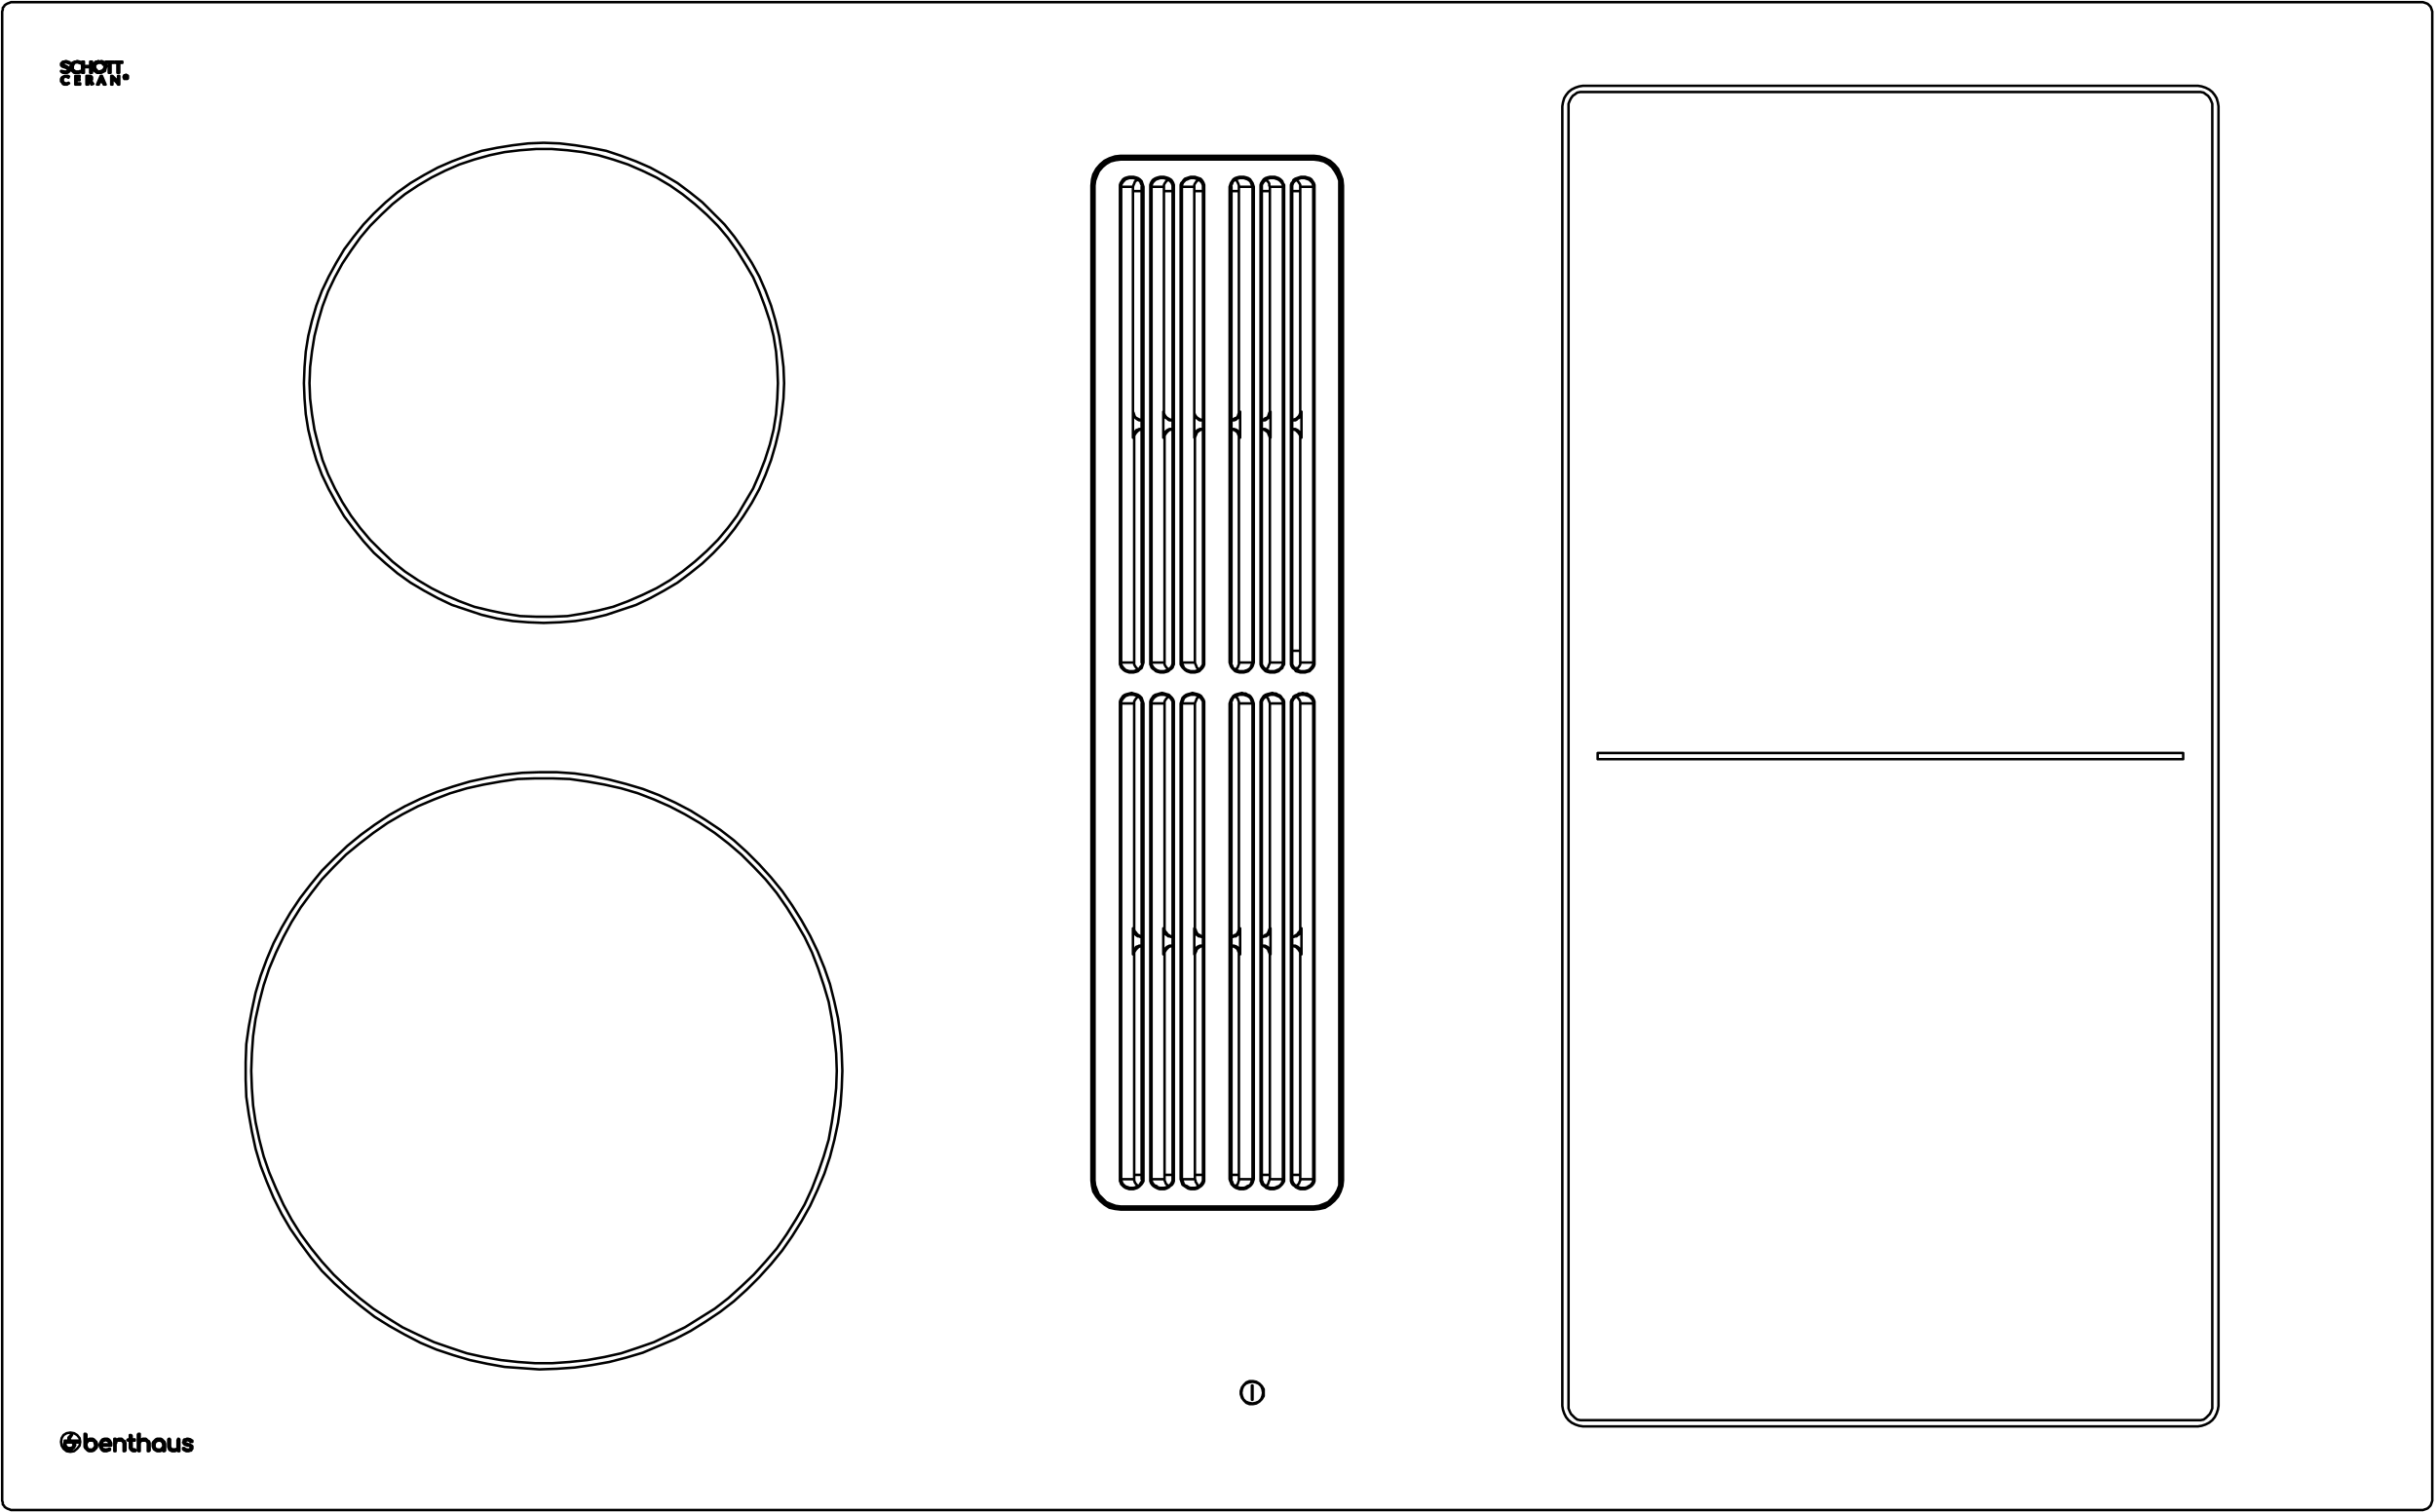 <svg width="488" height="303" viewBox="0 0 488 303" fill="none" xmlns="http://www.w3.org/2000/svg">
<g clip-path="url(#clip0_13358_1223)">
<path d="M258.613 236.271H258.861M258.613 236.271V236.643L258.737 237.016L258.986 237.388L259.358 237.636L259.606 237.884L260.103 238.133L260.475 238.257H260.972M258.613 236.271V140.943M258.861 236.271V236.519L258.986 236.891L259.234 237.264L259.482 237.512L259.854 237.636L260.227 237.884L260.599 238.009H260.972M258.861 236.271V140.943M258.861 140.943H258.613M258.861 140.943V140.571L258.986 140.323L259.11 140.074L259.358 139.826L259.606 139.578L259.979 139.454L260.227 139.33L260.599 139.206H260.972M258.613 140.943V140.571L258.737 140.199L258.986 139.95L259.11 139.578L259.482 139.33L259.854 139.206L260.227 138.957H260.599L260.972 138.833M252.531 236.271H252.779M252.531 236.271V236.643L252.655 236.891L252.779 237.264L253.028 237.512L253.4 237.76L253.648 238.009L254.021 238.133L254.393 238.257H254.89M252.531 236.271V140.943M252.779 236.271V236.519L252.904 236.767L253.028 237.14L253.276 237.388L253.524 237.636M252.779 236.271V140.943M252.779 140.943H252.531M252.779 140.943V140.571L252.904 140.323L253.028 140.074L253.276 139.826L253.524 139.578M252.531 140.943V140.571L252.655 140.199L252.904 139.826L253.152 139.454L253.524 139.206L253.897 139.081L254.393 138.957L254.89 138.833M246.325 236.271H246.697V140.943H246.325M246.325 236.271L246.449 236.643L246.573 236.891L246.697 237.264L246.946 237.512L247.194 237.76L247.566 238.009L247.939 238.133L248.311 238.257H248.807M246.325 236.271V140.943M246.325 140.943L246.449 140.571L246.573 140.199L246.821 139.826L247.07 139.454L247.442 139.206L247.814 139.081L248.311 138.957L248.807 138.833M241.236 236.271H240.988M241.236 236.271V236.643L241.112 237.016L240.863 237.388L240.615 237.636L240.243 237.884L239.87 238.133L239.374 238.257H238.877M241.236 236.271V140.943M240.988 236.271V236.519L240.863 236.891L240.615 237.264L240.367 237.512L240.119 237.636M240.988 236.271V140.943M241.236 140.943H240.988M241.236 140.943V140.571L241.112 140.199L240.863 139.826L240.615 139.454L240.243 139.206L239.87 139.081L239.374 138.957L238.877 138.833M240.988 140.943V140.571L240.863 140.323L240.615 139.95L240.367 139.702L240.119 139.454L239.746 139.33L239.374 139.206H238.877M235.154 236.271H234.905M235.154 236.271V236.643L235.03 237.016L234.781 237.388L234.409 237.636L234.161 237.884L233.664 238.133L233.292 238.257H232.795M235.154 236.271V140.943M234.905 236.271V236.519L234.781 236.891L234.533 237.264L234.285 237.512L233.912 237.636L233.664 237.884L233.168 238.009H232.795M234.905 236.271V140.943M235.154 140.943H234.905M235.154 140.943V140.571L235.03 140.199L234.781 139.826L234.409 139.454L234.161 139.206L233.664 139.081L233.292 138.957L232.795 138.833M234.905 140.943V140.571L234.781 140.323L234.533 139.95L234.285 139.702L233.912 139.454L233.664 139.33L233.168 139.206H232.795M229.072 236.271H228.699V140.943H229.072M229.072 236.271V140.943M229.072 236.271V236.643L228.948 236.891L228.699 237.264L228.451 237.512L228.203 237.76L227.83 238.009L227.458 238.133L227.086 238.257H226.713M229.072 140.943L228.948 140.571L228.823 140.199L228.699 139.826L228.327 139.454L227.955 139.206L227.582 139.081L227.086 138.957L226.713 138.833M258.613 132.751H258.861M258.613 132.751V133.124L258.737 133.496L258.986 133.868L259.358 134.117L259.606 134.489L260.103 134.613L260.475 134.737H260.972M258.613 132.751V37.424M258.861 132.751V133.124L258.986 133.372L259.234 133.744L259.482 133.992L259.854 134.241L260.227 134.365L260.599 134.489H260.972M258.861 132.751V37.424M258.613 37.424H258.861M258.613 37.424V37.051L258.737 36.679L258.986 36.431L259.11 36.058L259.482 35.81L259.854 35.686L260.227 35.562L260.599 35.438H260.972M258.861 37.424V37.175L258.986 36.803L259.11 36.555L259.358 36.306L259.606 36.058L259.979 35.934L260.227 35.81L260.599 35.686H260.972M252.779 132.751H252.531M252.779 132.751V133.124L252.904 133.372L253.152 133.744L253.4 133.992L253.648 134.241L254.021 134.365L254.393 134.489H254.89M252.779 132.751V37.424M252.531 132.751V133.124L252.655 133.496L252.904 133.868L253.152 134.117L253.524 134.489L253.897 134.613L254.393 134.737H254.89M252.531 132.751V37.424M252.779 37.424H252.531M252.779 37.424V37.051L252.904 36.803L253.152 36.431L253.4 36.182L253.648 35.934L254.021 35.81L254.393 35.686H254.89M252.531 37.424V37.051L252.655 36.679L252.904 36.306L253.152 35.934L253.524 35.686L253.897 35.562L254.393 35.438H254.89M246.325 132.751H246.697V37.424H246.325M246.325 132.751L246.449 133.124L246.573 133.496L246.821 133.868L247.07 134.117L247.442 134.489L247.814 134.613L248.311 134.737H248.807M246.325 132.751V37.424M246.325 37.424L246.449 37.051L246.573 36.679L246.821 36.306L247.07 35.934L247.442 35.686L247.814 35.562L248.311 35.438H248.807M241.236 132.751H240.988M241.236 132.751V133.124L241.112 133.496L240.863 133.868L240.615 134.117L240.243 134.489L239.87 134.613L239.374 134.737H238.877M241.236 132.751V37.424M240.988 132.751V133.124L240.863 133.372L240.615 133.744L240.367 133.992L240.119 134.241L239.746 134.365L239.374 134.489H238.877M240.988 132.751V37.424M241.236 37.424H240.988M241.236 37.424V37.051L241.112 36.679L240.988 36.431L240.739 36.058L240.491 35.81L240.119 35.686L239.746 35.562L239.374 35.438H238.877M240.988 37.424V37.175L240.863 36.803L240.739 36.555L240.491 36.306L240.243 36.058L239.995 35.934L239.622 35.81L239.25 35.686H238.877M235.154 132.751H234.905M235.154 132.751V133.124L235.03 133.372L234.905 133.744L234.657 133.992L234.285 134.241L234.037 134.489L233.664 134.613L233.168 134.737H232.795M235.154 132.751V37.424M234.905 132.751V132.999L234.781 133.372L234.657 133.62L234.409 133.868L234.161 134.117L233.912 134.241L233.54 134.365L233.168 134.489H232.795M234.905 132.751V37.424M235.154 37.424H234.905M235.154 37.424V37.051L235.03 36.679L234.905 36.431L234.657 36.058L234.285 35.81L234.037 35.686L233.664 35.562L233.168 35.438H232.795M234.905 37.424V37.175L234.781 36.803L234.657 36.555L234.409 36.306L234.161 36.058L233.912 35.934L233.54 35.81L233.168 35.686H232.795M229.072 132.751H228.699V37.424H229.072M229.072 132.751L228.948 133.124L228.823 133.496L228.699 133.868L228.327 134.117L227.955 134.489L227.582 134.613L227.086 134.737H226.713M229.072 132.751V37.424M229.072 37.424L228.948 37.051L228.823 36.679L228.699 36.306L228.327 35.934L227.955 35.686L227.582 35.562L227.086 35.438H226.713M25.011 15.081H24.887L24.763 15.329V15.454V15.578L24.887 15.702M25.011 15.081L25.259 14.957L25.384 15.081M25.011 15.081H25.384M25.011 15.081V15.205M25.384 15.081H25.508V15.205M25.384 15.081L25.508 15.205M25.508 15.205H25.632V15.702L25.508 15.826H24.887V15.702M25.508 15.205V15.329H25.632V15.454V15.578H25.508V15.702M24.887 15.702V15.578V15.329L25.011 15.205M24.887 15.702H25.011M25.384 15.702H25.508M25.384 15.702L25.259 15.826H25.135L25.011 15.702M25.384 15.702L25.259 15.454M25.508 15.702L25.259 15.454M25.011 15.702V15.205M25.011 15.702H25.135V15.454M25.011 15.205H25.259M25.259 15.205H25.384V15.329M25.259 15.205V15.329M25.259 15.205H25.135V15.454M25.135 15.454H25.259M25.259 15.454H25.384V15.329M25.259 15.454V15.329M25.384 15.329H25.259M20.543 12.723L20.419 12.475L20.046 12.351L19.674 12.226L19.55 12.351H19.177L18.929 12.599L18.681 12.971V13.468L18.805 13.592L19.053 13.84L19.426 14.088L19.177 13.84L19.053 13.592V12.971L19.426 12.723L19.674 12.599H20.294L20.543 12.723ZM20.543 12.723L20.667 12.971M35.562 290.389V290.513M35.562 290.513H35.438V290.637H35.313L35.065 290.761H34.817H34.445L34.196 290.637L33.948 290.513L33.824 290.265L33.7 289.893V289.644V288.527V288.403L33.824 288.279H33.948V288.403H34.072V288.527V289.644V289.893L34.196 290.141L34.321 290.265L34.445 290.389H34.817H35.189L35.438 290.265L35.562 290.141V289.768V288.527L35.686 288.403V288.279H35.81L35.934 288.403V288.527V290.513V290.761H35.81H35.686V290.637L35.562 290.513ZM261.468 31.217L261.965 31.341L262.585 31.466L262.709 31.59M262.709 242.105H262.585L261.965 242.353H261.468M226.217 242.353H225.72L225.1 242.105H224.976M224.976 31.59L225.1 31.466L225.72 31.341L226.217 31.217M258.861 235.402H260.475M252.779 235.402H254.393M246.697 235.402H248.187M239.374 235.402H240.988M233.292 235.402H234.905M227.21 235.402H228.699M228.699 38.292H226.962M234.905 38.292H233.168M240.988 38.292H239.25M248.187 38.292H246.697M254.393 38.292H252.779M260.475 38.292H258.861M260.475 191.214V190.841L260.351 190.593L260.103 190.221L259.854 189.972L259.606 189.724L259.234 189.6L258.861 189.476H259.11H259.482L259.73 189.6L259.979 189.724L260.227 189.972L260.475 190.221L260.599 190.593L260.723 190.841V191.214M260.475 191.214H260.723M260.475 191.214V236.271M260.475 186.001V186.249L260.351 186.621L260.103 186.869L259.854 187.242L259.606 187.366L259.234 187.614H258.861L259.11 187.738L259.482 187.614H259.73L259.979 187.366L260.227 187.242L260.475 186.869L260.599 186.621L260.723 186.249V186.001M260.475 186.001V140.943M260.475 186.001H260.723M254.393 191.214L254.269 190.841L254.145 190.593L254.021 190.221L253.772 189.972L253.4 189.724L253.152 189.6L252.779 189.476H253.028H253.4L253.648 189.6L253.897 189.724L254.145 189.972L254.269 190.221L254.517 190.593V191.214M254.393 191.214H254.517M254.393 191.214V236.271M254.393 186.001L254.269 186.249L254.145 186.621L254.021 186.869L253.772 187.242L253.4 187.366L253.152 187.614H252.779L253.028 187.738L253.4 187.614H253.648L253.897 187.366L254.145 187.242L254.269 186.869L254.517 186.621V186.001M254.393 186.001V140.943M254.393 186.001H254.517M248.187 191.214V190.841L248.063 190.593L247.939 190.221L247.69 189.972L247.318 189.724L246.946 189.6L246.573 189.476M248.187 191.214H248.435M248.187 191.214V236.271M246.573 187.614H246.946L247.318 187.366L247.69 187.242L247.939 186.869L248.063 186.621L248.187 186.249V186.001M248.187 186.001V140.943M248.187 186.001H248.435M239.374 191.214L239.498 190.841L239.622 190.593L239.746 190.221L239.995 189.972L240.367 189.724L240.615 189.6L240.988 189.476H240.739H240.367L240.119 189.6L239.87 189.724L239.622 189.972L239.498 190.221L239.374 190.593L239.25 190.841V191.214M239.374 191.214V236.271M239.374 191.214H239.25M239.374 186.001L239.498 186.249L239.622 186.621L239.746 186.869L239.995 187.242L240.367 187.366L240.615 187.614H240.988L240.739 187.738L240.367 187.614H240.119L239.87 187.366L239.622 187.242L239.498 186.869L239.374 186.621L239.25 186.249V186.001M239.374 186.001H239.25M239.374 186.001V140.943M233.292 191.214V190.841L233.416 190.593L233.664 190.221L233.912 189.972L234.161 189.724L234.533 189.6L234.905 189.476H234.657H234.285L234.037 189.6L233.788 189.724L233.54 189.972L233.292 190.221L233.168 190.593V190.841L233.044 191.214M233.292 191.214V236.271M233.292 191.214H233.044M233.292 186.001V186.249L233.416 186.621L233.664 186.869L233.912 187.242L234.161 187.366L234.533 187.614H234.905L234.657 187.738L234.285 187.614H234.037L233.788 187.366L233.54 187.242L233.292 186.869L233.168 186.621V186.249L233.044 186.001M233.292 186.001H233.044M233.292 186.001V140.943M228.823 189.476L228.451 189.6L228.079 189.724L227.83 189.972L227.582 190.221L227.334 190.593L227.21 190.841V191.214M227.21 191.214V236.271M227.21 191.214H226.962M227.21 186.001V186.249L227.334 186.621L227.582 186.869L227.83 187.242L228.079 187.366L228.451 187.614H228.823M227.21 186.001H226.962M227.21 186.001V140.943M260.475 87.694V87.322L260.351 87.073L260.103 86.701L259.854 86.453L259.606 86.204L259.234 86.08L258.861 85.956H259.11H259.482L259.73 86.08L259.979 86.204L260.227 86.453L260.475 86.701L260.599 87.073L260.723 87.322V87.694M260.475 87.694H260.723M260.475 87.694V132.751M260.475 82.481V82.729L260.351 83.101L260.227 83.35L259.979 83.598L259.73 83.846L259.482 83.97L259.11 84.094L258.861 84.219H259.11H259.482L259.73 84.094L259.979 83.846L260.227 83.722L260.475 83.474L260.599 83.101L260.723 82.729V82.481M260.475 82.481V37.424M260.475 82.481H260.723M254.393 87.694L254.269 87.322L254.145 87.073L254.021 86.701L253.772 86.453L253.4 86.204L253.152 86.08L252.779 85.956H253.028H253.4L253.648 86.08L253.897 86.204L254.145 86.453L254.269 86.701L254.517 87.073V87.694M254.393 87.694H254.517M254.393 87.694V132.751M254.393 82.481L254.269 82.729L254.145 83.101L254.021 83.474L253.772 83.722L253.4 83.846L253.152 84.094L252.779 84.219H253.028H253.4L253.648 84.094L253.897 83.846L254.145 83.722L254.269 83.474L254.517 83.101V82.481M254.393 82.481V37.424M254.393 82.481H254.517M248.187 87.694V87.322L248.063 87.073L247.939 86.701L247.69 86.453L247.318 86.204L246.946 86.08L246.573 85.956M248.187 87.694H248.435M248.187 87.694V132.751M246.573 84.219L246.946 84.094L247.318 83.846L247.69 83.722L247.939 83.474L248.063 83.101L248.187 82.729V82.481M248.187 82.481V37.424M248.187 82.481H248.435M239.374 87.694L239.498 87.322L239.622 87.073L239.746 86.701L239.995 86.453L240.367 86.204L240.615 86.08L240.988 85.956H240.739H240.367L240.119 86.08L239.87 86.204L239.622 86.453L239.498 86.701L239.374 87.073L239.25 87.322V87.694M239.374 87.694V132.751M239.374 87.694H239.25M233.292 87.694V87.322L233.416 87.073L233.664 86.701L233.912 86.453L234.161 86.204L234.533 86.08L234.905 85.956H234.657H234.285L234.037 86.08L233.788 86.204L233.54 86.453L233.292 86.701L233.168 87.073V87.322L233.044 87.694M233.292 87.694V132.751M233.292 87.694H233.044M228.823 85.956L228.451 86.08L228.079 86.204L227.83 86.453L227.582 86.701L227.334 87.073L227.21 87.322V87.694M227.21 87.694V132.751M227.21 87.694H226.962M240.988 84.094H240.491L239.87 83.722L239.622 83.474L239.374 83.101M239.374 83.101L239.25 82.729V82.481M239.374 83.101L239.498 83.474L239.622 83.722L239.87 83.846L240.119 84.094L240.367 84.219H240.739H240.988M239.25 82.481V87.694M239.25 82.481V37.424M234.905 84.094H234.409L233.788 83.722L233.54 83.474L233.292 83.101L233.168 82.729M233.168 82.729V82.481M233.168 82.729V83.101L233.292 83.474L233.54 83.722L233.788 83.846L234.037 84.094L234.285 84.219H234.657H234.905M233.168 82.729L233.044 82.481M233.168 82.481H233.044M233.168 82.481V37.424M228.699 84.094H228.327L227.582 83.722L227.334 83.474L227.21 83.101L227.086 82.729L226.962 82.481M226.962 82.481V82.729L227.086 83.101L227.21 83.474L227.458 83.722L227.582 83.846L227.955 84.094L228.203 84.219H228.451H228.699M226.962 82.481V87.694M226.962 82.481V37.424M260.723 191.214V186.001M254.517 186.001V191.214M248.435 186.001V186.249L248.311 186.621L248.187 186.869L248.063 187.242L247.814 187.366L247.566 187.614H247.194L246.946 187.738L246.697 187.614M248.435 186.001V191.214M248.435 191.214V190.841L248.311 190.593L248.187 190.221L248.063 189.972L247.814 189.724L247.566 189.6L247.194 189.476H246.946H246.697M239.25 186.001V191.214M233.044 186.001V191.214M228.699 187.614L228.451 187.738L228.203 187.614H227.955L227.582 187.366L227.458 187.242L227.21 186.869L227.086 186.621L226.962 186.249V186.001M226.962 186.001V191.214M226.962 191.214V190.841L227.086 190.593L227.21 190.221L227.458 189.972L227.582 189.724L227.955 189.6L228.203 189.476H228.451H228.699M260.723 82.481V87.694M254.517 87.694V82.481M248.435 87.694V87.322L248.311 87.073L248.187 86.701L248.063 86.453L247.814 86.204L247.566 86.08L247.194 85.956H246.946H246.697M248.435 87.694V82.481M248.435 82.481V82.729L248.311 83.101L248.187 83.474L248.063 83.722L247.814 83.846L247.566 84.094L247.194 84.219H246.946H246.697M233.044 87.694V82.481M226.962 87.694V87.322L227.086 87.073L227.21 86.701L227.458 86.453L227.582 86.204L227.955 86.08L228.203 85.956H228.451H228.699M259.73 237.636L259.979 237.388L260.227 237.14L260.351 236.767L260.475 236.519V236.271M260.475 236.271H263.082M253.524 237.636L253.772 237.512L254.021 237.264L254.145 236.891L254.269 236.519L254.393 236.271M253.524 237.636L253.772 237.76L254.145 237.884L254.517 238.009H254.89M254.393 236.271H257M247.442 237.636L247.69 237.512L247.939 237.264L248.063 236.891L248.187 236.519V236.271M247.442 237.636L247.07 237.388L246.946 237.14L246.821 236.767L246.697 236.519L246.573 236.271M247.442 237.636L247.69 237.76L248.063 237.884L248.435 238.009H248.807M248.187 236.271H250.918M239.374 236.271L239.498 236.519V236.767L239.746 237.14L239.87 237.388L240.119 237.636M239.374 236.271H236.767M240.119 237.636H240.243M240.119 237.636L239.746 237.884L239.374 238.009H238.877M233.292 236.271V236.519L233.416 236.767L233.54 237.14L233.788 237.388L234.037 237.636M233.292 236.271H230.685M263.082 236.271V236.519L262.958 236.891L262.709 237.264L262.461 237.512L262.213 237.636L261.84 237.884L261.344 238.009H260.972M263.082 236.271H263.33M263.082 236.271V140.943M260.475 140.943H263.082M260.475 140.943V140.571L260.351 140.323L260.227 140.074L259.979 139.826L259.73 139.578M263.082 140.943H263.33M263.082 140.943V140.571L262.958 140.323L262.833 140.074L262.585 139.826L262.337 139.578L262.089 139.454L261.716 139.33L261.344 139.206H260.972M227.21 236.271V236.519L227.334 236.891L227.582 237.264L227.83 237.512L227.955 237.636M227.21 236.271H224.603M259.73 134.117L259.854 133.992L260.103 133.744L260.351 133.372L260.475 133.124V132.751M260.475 132.751H263.082M257 236.271V236.519L256.875 236.767L256.751 237.14L256.503 237.388L256.255 237.636L255.882 237.76L255.634 237.884L255.262 238.009H254.89M257 236.271H257.248M257 236.271V140.943M254.393 140.943H257M254.393 140.943L254.269 140.571L254.145 140.323L254.021 139.95L253.772 139.702L253.524 139.578M257 140.943H257.248M257 140.943V140.571L256.875 140.323L256.751 140.074L256.503 139.826L256.255 139.578L255.882 139.454L255.634 139.33L255.262 139.206H254.89M253.524 139.578L253.772 139.454L254.145 139.33L254.517 139.206H254.89M253.524 134.117L253.772 133.992L254.021 133.744L254.145 133.372L254.269 133.124L254.393 132.751M254.393 132.751H257M250.918 236.271L250.793 236.519L250.669 236.891L250.545 237.264L250.297 237.512L249.925 237.636L249.552 237.884L249.18 238.009H248.807M250.918 236.271H251.166M250.918 236.271V140.943M248.187 140.943H250.918M248.187 140.943V140.571L248.063 140.323L247.939 139.95L247.69 139.702L247.442 139.578M250.918 140.943H251.166M250.918 140.943L250.793 140.571L250.669 140.323L250.545 139.95L250.297 139.702L249.925 139.454L249.552 139.33L249.18 139.206H248.807M247.442 134.117L247.69 133.992L247.939 133.744L248.063 133.372L248.187 133.124V132.751M248.187 132.751H250.918M236.767 236.271L236.891 236.519L237.016 236.891L237.14 237.264L237.388 237.512L237.76 237.636L238.133 237.884L238.505 238.009H238.877M236.767 236.271H236.519M236.767 236.271V140.943M239.374 140.943H236.767M239.374 140.943L239.498 140.571L239.622 140.323L239.746 139.95L239.995 139.702L240.243 139.578M236.767 140.943H236.519M236.767 140.943L236.891 140.571L237.016 140.323L237.14 139.95L237.388 139.702L237.76 139.454L238.133 139.33L238.505 139.206H238.877M239.374 132.751L239.498 133.124L239.622 133.372L239.746 133.744L239.995 133.992L240.243 134.117M239.374 132.751H236.767M230.685 236.271V236.519L230.809 236.891L231.058 237.264L231.306 237.512L231.678 237.636L231.927 237.884L232.423 238.009H232.795M230.685 236.271H230.437M230.685 236.271V140.943M233.292 140.943H230.685M233.292 140.943V140.571L233.416 140.323L233.664 139.95L233.912 139.702L234.037 139.578M230.685 140.943H230.437M230.685 140.943V140.571L230.809 140.323L231.058 139.95L231.306 139.702L231.678 139.454L231.927 139.33L232.423 139.206H232.795M233.292 132.751V133.124L233.416 133.372L233.664 133.744L233.912 133.992L234.037 134.117M233.292 132.751H230.685M263.082 132.751V133.124L262.958 133.372L262.709 133.744L262.461 133.992L262.213 134.241L261.84 134.365L261.344 134.489H260.972M263.082 132.751H263.33M263.082 132.751V37.424M260.475 37.424H263.082M260.475 37.424V37.051L260.351 36.803L260.103 36.431L259.854 36.182L259.73 36.058M224.603 236.271V236.519L224.727 236.767L224.851 237.14L225.1 237.388L225.348 237.636L225.596 237.76L225.969 237.884L226.341 238.009H226.713M224.603 236.271H224.355M224.603 236.271V140.943M227.21 140.943H224.603M227.21 140.943V140.571L227.334 140.323L227.582 139.95L227.83 139.702L227.955 139.578M224.603 140.943H224.355M224.603 140.943V140.571L224.727 140.323L224.976 139.95L225.224 139.702L225.472 139.454L225.844 139.33L226.217 139.206H226.713M263.082 37.424V37.175L262.958 36.803L262.833 36.555L262.585 36.306L262.337 36.058L262.089 35.934L261.716 35.81L261.344 35.686H260.972M263.082 37.424H263.33M227.21 132.751V133.124L227.334 133.372L227.582 133.744L227.83 133.992L227.955 134.117M227.21 132.751H224.603M257 132.751V132.999L256.875 133.372L256.751 133.62L256.503 133.868L256.255 134.117L255.882 134.241L255.634 134.365L255.262 134.489H254.89M257 132.751V37.424M257 132.751H257.248M254.393 37.424H257M254.393 37.424L254.269 37.175V36.803L254.145 36.555L253.897 36.306L253.648 36.058H253.524M257 37.424V37.051L256.875 36.803L256.627 36.431L256.379 36.182L256.007 35.934L255.634 35.81L255.262 35.686H254.89M257 37.424H257.248M250.918 132.751L250.793 133.124L250.669 133.372L250.545 133.744L250.297 133.992L249.925 134.241L249.552 134.365L249.18 134.489H248.807M250.918 132.751H251.166M250.918 132.751V37.424M248.187 37.424H250.918M248.187 37.424V37.175L248.063 36.803L247.939 36.555L247.814 36.306L247.566 36.058H247.442M250.918 37.424H251.166M250.918 37.424L250.793 37.051L250.669 36.803L250.545 36.431L250.297 36.182L249.925 35.934L249.552 35.81L249.18 35.686H248.807M236.767 132.751L236.891 133.124L237.016 133.372L237.14 133.744L237.388 133.992L237.76 134.241L238.133 134.365L238.505 134.489H238.877M236.767 132.751H236.519M236.767 132.751V37.424M239.25 37.424H236.767M239.25 37.424V37.051L239.374 36.803L239.622 36.431L239.87 36.182L240.119 36.058M236.767 37.424H236.519M236.767 37.424V37.175L236.891 36.803L237.016 36.555L237.264 36.306L237.512 36.058L237.884 35.934L238.133 35.81L238.505 35.686H238.877M230.685 132.751V133.124L230.809 133.372L231.058 133.744L231.306 133.992L231.678 134.241L231.927 134.365L232.423 134.489H232.795M230.685 132.751H230.437M230.685 132.751V37.424M233.168 37.424H230.685M233.168 37.424V37.051L233.292 36.803L233.54 36.431L233.788 36.182L234.037 36.058M230.685 37.424H230.437M230.685 37.424V37.175L230.809 36.803L230.934 36.555L231.182 36.306L231.43 36.058L231.678 35.934L232.051 35.81L232.423 35.686H232.795M224.603 132.751V133.124L224.727 133.372L224.976 133.744L225.224 133.992L225.472 134.241L225.844 134.365L226.217 134.489H226.713M224.603 132.751H224.355M224.603 132.751V37.424M226.962 37.424H224.603M226.962 37.424L227.086 37.051L227.21 36.803L227.334 36.431L227.582 36.182L227.955 36.058M224.603 37.424H224.355M224.603 37.424V37.051L224.727 36.803L224.976 36.431L225.224 36.182L225.472 35.934L225.844 35.81L226.217 35.686H226.713M268.791 236.519L268.667 237.636L268.295 238.629L267.798 239.622L267.178 240.491L266.309 241.112L265.316 241.608L264.323 241.981L263.206 242.105M268.791 236.519H268.543M268.791 236.519V37.175M263.206 242.105V241.856M263.206 242.105H224.479M263.206 241.856L264.199 241.732L265.192 241.484L266.185 240.988L266.93 240.367L267.674 239.498L268.171 238.629L268.419 237.512L268.543 236.519M263.206 241.856H224.479M263.206 241.856V241.732M224.479 242.105V241.856M224.479 242.105L223.362 241.981L222.369 241.608L221.376 241.112L220.507 240.491L219.886 239.622L219.39 238.629L219.018 237.636L218.893 236.519M224.479 241.856V241.732M224.479 241.856L223.486 241.732L222.369 241.484L221.5 240.988L220.631 240.367L220.011 239.498L219.514 238.629L219.266 237.512L219.142 236.519M218.893 236.519H219.142M218.893 236.519V37.175M268.543 236.519H268.295M268.543 236.519V37.175M268.791 37.175H268.543M268.791 37.175L268.667 36.058L268.295 35.065L267.798 34.072L267.178 33.203L266.309 32.459L265.316 31.962L264.323 31.714L263.206 31.59M268.543 37.175H268.295M268.543 37.175L268.419 36.058L268.171 35.065L267.674 34.196L266.93 33.328L266.185 32.707L265.192 32.21L264.199 31.838H263.206M263.206 31.59V31.838M263.206 31.59H224.479M263.206 31.838V31.962M263.206 31.838H224.479M224.479 31.59V31.838M224.479 31.59L223.362 31.714L222.369 31.962L221.376 32.459L220.507 33.203L219.886 34.072L219.39 35.065L219.018 36.058L218.893 37.175M219.142 236.519H219.266M219.142 236.519V37.175M218.893 37.175H219.142M219.142 37.175H219.266M219.142 37.175L219.266 36.058L219.514 35.065L220.011 34.196L220.631 33.328L221.5 32.707L222.369 32.21L223.486 31.838H224.479M224.479 31.838V31.962M260.972 238.009V238.257M260.972 238.257H261.468L261.84 238.133L262.337 237.884L262.709 237.636L262.958 237.388L263.206 237.016L263.33 236.643V236.271M254.89 238.009V238.257M254.89 238.257H255.262L255.634 238.133L256.007 238.009L256.379 237.76L256.627 237.512L256.875 237.264L257.124 236.891L257.248 236.643V236.271M248.807 238.009V238.257M248.807 238.257H249.18L249.676 238.133L250.049 237.884L250.421 237.636L250.669 237.388L250.918 237.016L251.042 236.643L251.166 236.271M238.877 238.009V238.257M238.877 238.257H238.505L238.009 238.133L237.636 237.884L237.264 237.636L236.891 237.388L236.767 237.016L236.643 236.643L236.519 236.271M232.795 238.009V238.257M263.33 236.271V140.943M232.795 238.257H232.299L231.927 238.133L231.43 237.884L231.058 237.636L230.809 237.388L230.561 237.016L230.437 236.643V236.271M263.33 140.943V140.571L263.206 140.199L263.082 139.95L262.833 139.578L262.461 139.33L262.213 139.206L261.84 138.957H261.344L260.972 138.833M260.972 139.206V138.833M226.713 238.009H227.086L227.458 237.884L227.706 237.76L228.079 237.636L228.327 237.388L228.451 237.14L228.699 236.767L228.823 236.519V236.271M226.713 238.009V238.257M263.206 241.732H224.479M263.206 241.732L264.199 241.608L265.192 241.236L266.061 240.863L266.805 240.119L267.426 239.374L267.923 238.505L268.295 237.512V236.519M260.972 134.489V134.737M257.248 236.271V140.943M226.713 238.257H226.217L225.844 238.133L225.472 238.009L225.1 237.76L224.851 237.512L224.603 237.264L224.479 236.891L224.355 236.643V236.271M260.972 134.737H261.468L261.84 134.613L262.337 134.489L262.709 134.117L262.958 133.868L263.206 133.496L263.33 133.124V132.751M257.248 140.943V140.571L257.124 140.199L256.875 139.95L256.627 139.578L256.379 139.33L256.007 139.206L255.634 138.957H255.262L254.89 138.833M254.89 139.206V138.833M254.89 134.489V134.737M224.479 241.732L223.486 241.608L222.493 241.236L221.624 240.863L220.879 240.119L220.135 239.374L219.762 238.505L219.39 237.512L219.266 236.519M251.166 236.271V140.943M254.89 134.737H255.386L255.758 134.613L256.131 134.489L256.503 134.117L256.875 133.868L257 133.496L257.248 133.124V132.751M251.166 140.943L251.042 140.571L250.918 140.199L250.793 139.95L250.545 139.578L250.297 139.33L249.925 139.206L249.552 138.957H249.18L248.807 138.833M248.807 139.206V138.833M248.807 139.206H248.311L247.939 139.33L247.566 139.454L247.194 139.702L246.946 139.95L246.821 140.323L246.697 140.571L246.573 140.943M248.807 134.489V134.737M248.807 134.489H248.311L247.939 134.365L247.566 134.241L247.194 133.992L246.946 133.744L246.821 133.372L246.697 133.124L246.573 132.751M248.807 134.737H249.18L249.676 134.613L250.049 134.489L250.421 134.117L250.669 133.868L250.918 133.496L251.042 133.124L251.166 132.751M238.877 139.206V138.833M236.519 236.271V140.943M238.877 134.489V134.737M238.877 138.833L238.505 138.957L238.009 139.081L237.636 139.206L237.264 139.454L236.891 139.826L236.767 140.199L236.643 140.571L236.519 140.943M238.877 134.737H238.505L238.133 134.613L237.76 134.489L237.388 134.241L237.14 133.992L236.891 133.744L236.643 133.372L236.519 133.124V132.751M268.295 236.519V37.175M232.795 139.206V138.833M230.437 236.271V140.943M232.795 134.489V134.737M232.795 138.833L232.299 138.957L231.927 139.081L231.43 139.206L231.058 139.454L230.809 139.826L230.561 140.199L230.437 140.571V140.943M263.33 132.751V37.424M232.795 134.737H232.423L231.927 134.613L231.554 134.489L231.306 134.241L230.934 133.992L230.685 133.744L230.561 133.372L230.437 133.124V132.751M268.295 37.175V36.182L267.923 35.189L267.426 34.321L266.805 33.452L266.061 32.831L265.192 32.334L264.199 32.086L263.206 31.962M228.823 140.943L228.699 140.571L228.575 140.323L228.451 139.95L228.203 139.702L227.83 139.454L227.458 139.33L227.086 139.206H226.713M226.713 139.206V138.833M260.972 35.686V35.438M263.33 37.424V37.051L263.206 36.679L262.958 36.306L262.709 35.934L262.337 35.686L261.84 35.562L261.468 35.438H260.972M224.355 236.271V140.943M226.713 134.489H227.086L227.458 134.365L227.706 134.241L228.079 134.117L228.327 133.868L228.451 133.62L228.699 133.372L228.823 132.999V132.751M226.713 134.489V134.737M224.355 140.943V140.571L224.479 140.199L224.727 139.826L224.976 139.454L225.348 139.206L225.72 139.081L226.217 138.957L226.713 138.833M257.248 132.751V37.424M226.713 134.737H226.217L225.844 134.613L225.472 134.489L225.1 134.241L224.851 133.992L224.603 133.744L224.479 133.372L224.355 133.124V132.751M254.89 35.686V35.438M257.248 37.424V37.051L257 36.679L256.875 36.306L256.503 35.934L256.131 35.686L255.758 35.562L255.386 35.438H254.89M251.166 132.751V37.424M251.166 37.424L251.042 37.051L250.918 36.679L250.669 36.306L250.421 35.934L250.049 35.686L249.676 35.562L249.18 35.438H248.807M248.807 35.686V35.438M248.807 35.686H248.311L247.939 35.81L247.566 35.934L247.194 36.182L246.946 36.431L246.821 36.803L246.697 37.051L246.573 37.424M238.877 35.686V35.438M236.519 132.751V37.424M238.877 35.438H238.505L238.133 35.562L237.76 35.686L237.388 35.81L237.14 36.058L236.891 36.431L236.643 36.679L236.519 37.051V37.424M232.795 35.686V35.438M230.437 132.751V37.424M232.795 35.438H232.423L231.927 35.562L231.554 35.686L231.306 35.81L230.934 36.058L230.685 36.431L230.561 36.679L230.437 37.051V37.424M228.823 37.424L228.699 37.051L228.575 36.803L228.451 36.431L228.203 36.182L227.83 35.934L227.458 35.81L227.086 35.686H226.713M226.713 35.686V35.438M224.355 132.751V37.424M226.713 35.438H226.217L225.72 35.562L225.348 35.686L224.976 35.934L224.727 36.306L224.479 36.679L224.355 37.051V37.424M263.206 31.962H224.479M219.266 236.519V37.175M224.479 31.962L223.486 32.086L222.493 32.334L221.624 32.831L220.879 33.452L220.135 34.321L219.762 35.189L219.39 36.182L219.266 37.175M259.358 133.868H259.979M260.475 130.393H258.861M13.84 15.329L13.716 15.454V15.578L13.468 15.454L13.219 15.329L12.847 15.454L12.723 15.578L12.599 15.702V16.323L12.723 16.447L12.847 16.571L13.095 16.695H13.468L13.716 16.571L13.84 16.695L13.592 16.819L13.468 16.943H12.847L12.599 16.819L12.475 16.571L12.351 16.447L12.226 16.323V15.826L12.351 15.578L12.475 15.454L12.723 15.329L12.971 15.205H13.592L13.84 15.329ZM15.95 15.205V15.454H15.329V15.826H15.95V16.074H15.329V16.695H16.074V16.943H15.081V15.205H15.95ZM18.433 15.578V15.95L18.184 16.074L18.681 16.819L18.308 16.943L17.936 16.198H17.688V16.943H17.316V15.205H17.936H18.184L18.308 15.329L18.433 15.454V15.578ZM17.812 15.95H18.06V15.826H18.184V15.702L18.06 15.578V15.454H17.688V15.95H17.812ZM20.046 16.198H20.543L20.419 15.826L20.294 15.578L20.17 15.95L20.046 16.198ZM20.17 15.205H20.419L21.163 16.943H20.791L20.543 16.447H19.922L19.798 16.943H19.426L20.17 15.205ZM22.529 15.205L22.777 15.454L23.149 15.826L23.646 16.447V15.205H23.894V16.943H23.646L23.398 16.571L23.025 16.198L22.529 15.702V16.943H22.28V15.205H22.529ZM24.515 12.351V12.599H23.894V14.585H23.522V12.599H23.025V12.351H24.515ZM22.777 12.351V12.599H22.156V14.585H21.784V12.599H21.163V12.351H22.777ZM20.294 12.226L20.915 12.475L21.163 12.847L21.288 13.095V13.344L21.163 13.716L21.039 14.212L20.543 14.461L20.294 14.585H19.426L18.929 14.212L18.681 13.716L19.053 14.088L19.426 14.336H19.798L20.294 14.212L20.543 14.088L20.791 13.84L20.915 13.592V13.468L21.039 13.219L20.915 12.847V12.723L20.667 12.351L20.294 12.226ZM18.433 12.351V14.585H18.06V13.468H16.819V14.585H16.447V12.351H16.819V13.219H18.06V12.351H18.433ZM16.198 14.461L15.826 14.585H14.833L14.585 14.336L14.336 14.088L14.212 13.84L14.088 13.468L14.212 12.971L14.461 12.599L14.709 12.475L14.957 12.351H15.205L15.454 12.226L15.95 12.351L16.323 12.475L16.198 12.599V12.723L15.826 12.599L15.454 12.475L14.957 12.599L14.833 12.723L14.709 12.971L14.585 13.219V13.964L14.833 14.088L14.957 14.212L15.205 14.336H15.826L16.074 14.212L16.198 14.336V14.461ZM13.219 13.219L13.84 13.592L13.964 13.716V13.84L14.088 13.964L13.964 14.212L13.716 14.461L13.468 14.585H12.599L12.226 14.336V14.212H12.351L12.971 14.336H13.468L13.592 14.212V13.84L13.219 13.592L12.847 13.468L12.475 13.344L12.351 13.219L12.226 13.095V12.847V12.723L12.351 12.599L12.599 12.351H12.847L13.219 12.226L13.592 12.351L13.964 12.475L13.84 12.599V12.723L13.219 12.475L12.847 12.599H12.723L12.599 12.723V12.971L12.723 13.095H12.847L13.219 13.219ZM37.672 290.761H37.3L37.051 290.637L36.803 290.513L36.679 290.389V290.265V290.141H36.803H36.927L37.051 290.265L37.175 290.389H37.424L37.672 290.513L37.92 290.389H38.044L38.168 290.265V290.141L38.292 290.017L38.168 289.893L38.044 289.768L37.92 289.644H37.548L37.175 289.52L36.927 289.396L36.803 289.272V289.148L36.679 289.024L36.803 288.775V288.527L36.927 288.403H37.175L37.424 288.279H37.672L38.168 288.403L38.292 288.527L38.541 288.651V288.775V288.9H38.417H38.168L38.044 288.775L37.92 288.651H37.796L37.548 288.527L37.3 288.651H37.175V288.775H37.051V289.024L37.175 289.148L37.3 289.272H37.548L37.672 289.396H38.044L38.168 289.52L38.417 289.644L38.541 289.768V290.265L38.417 290.389L38.292 290.637H38.168L37.796 290.761H37.672ZM31.217 288.403L31.466 288.279H31.838H32.21L32.459 288.403L32.707 288.651L32.955 288.9L33.079 289.272V289.52V290.637L32.955 290.761H32.831H32.707V290.637V290.265L32.583 290.513L32.334 290.637L32.086 290.761H31.838H31.466L31.217 290.637L30.845 290.389L30.721 290.141L30.597 289.768V289.52V289.148L30.721 288.9L30.969 288.651L31.217 288.403ZM31.838 290.513L32.086 290.389H32.334L32.459 290.141L32.583 290.017L32.707 289.768V289.52L32.583 289.024L32.459 288.9L32.334 288.775L32.086 288.651H31.714L31.341 288.775L31.217 288.9L31.093 289.024L30.969 289.396V289.893L31.093 290.141L31.341 290.389H31.59L31.838 290.513ZM27.742 287.286H27.866H27.99V287.41V288.651L28.114 288.527L28.363 288.403L28.611 288.279H28.859H29.231L29.355 288.403L29.604 288.651L29.852 288.775L29.976 289.148V289.396V290.637L29.852 290.761H29.728H29.604V290.637V289.396V289.148L29.48 288.9L29.355 288.775L29.231 288.651H28.859H28.363L28.238 288.775L28.114 288.9L27.99 289.148V289.272V290.637V290.761H27.866H27.742V290.637H27.618V287.41H27.742V287.286ZM26.004 287.534H26.128H26.252L26.377 287.658V288.403H26.873H26.997V288.527V288.651H26.873H26.377V289.893V290.141L26.501 290.265L26.625 290.389H26.873H26.997L27.121 290.513V290.637V290.761H26.873H26.625L26.377 290.637L26.252 290.513L26.128 290.389L26.004 290.141V289.893V288.651H25.756H25.632L25.508 288.527H25.632V288.403H25.756H26.004V287.658V287.534ZM24.018 288.279H24.391L24.515 288.403L24.763 288.651L25.011 288.775L25.135 289.148V289.396V290.637L25.011 290.761H24.887H24.763V290.637V289.396V289.148L24.639 288.9L24.515 288.775L24.391 288.651H24.018H23.522L23.398 288.775L23.273 288.9V289.148L23.149 289.272V290.637V290.761H23.025H22.901V290.637V288.527V288.403V288.279H23.025H23.149V288.403V288.527V288.651L23.398 288.527L23.522 288.403L23.77 288.279H24.018ZM21.163 288.279H21.536L21.784 288.403L22.032 288.651L22.156 288.9L22.28 289.148V289.52V289.644H22.156H20.294V289.893L20.419 290.017L20.543 290.265L20.791 290.389H21.039L21.163 290.513L21.412 290.389H21.536H21.66L21.784 290.265H21.908H22.032V290.389V290.513L21.784 290.637H21.66L21.412 290.761H21.163H20.791L20.543 290.637L20.294 290.389L20.17 290.141L20.046 289.893L19.922 289.52L20.046 289.148L20.17 288.9L20.294 288.651L20.543 288.403L20.915 288.279H21.163ZM20.419 289.024L20.294 289.272V289.396H21.412H21.908V289.024L21.66 288.775L21.536 288.651H21.412L21.163 288.527L20.915 288.651H20.667L20.543 288.9L20.419 289.024ZM17.067 287.286H17.191L17.316 287.41V288.775L17.44 288.527L17.688 288.403L17.936 288.279H18.184H18.557L18.805 288.403L19.053 288.651L19.302 288.9L19.426 289.272V289.52V289.893L19.302 290.141L19.053 290.389L18.805 290.637L18.433 290.761H18.184H17.812L17.564 290.637L17.316 290.389L17.067 290.141L16.943 289.893V289.52V287.41V287.286H17.067ZM18.184 290.513L18.433 290.389H18.681L18.805 290.141L18.929 290.017L19.053 289.768V289.52L18.929 289.024L18.805 288.775L18.681 288.651H17.688L17.564 288.9L17.44 289.024L17.316 289.272V289.644L17.44 290.017L17.564 290.265L17.688 290.389H17.936L18.184 290.513ZM14.709 289.768V289.272L14.585 289.148L14.461 289.024H13.219L13.095 289.396L13.219 289.768L13.344 289.893L13.468 290.017L13.716 290.141H14.088L14.461 290.017L14.585 289.893L14.709 289.768ZM14.088 287.038L14.833 287.162L15.454 287.534L15.95 288.155L16.074 288.9L15.95 289.644L15.454 290.265L14.833 290.761L14.088 290.886L13.344 290.761L12.723 290.265L12.351 289.644L12.226 288.9L12.351 288.155L12.723 287.534L13.344 287.162L14.088 287.038ZM15.702 289.024V288.9H15.826V288.775L15.702 288.651H13.095H12.971V288.775L12.847 289.396L12.971 289.893L13.095 290.141L13.468 290.265L13.964 290.389H14.336L14.709 290.141L14.833 290.017L14.957 289.768L15.081 289.52L14.957 289.272L14.833 289.024H15.702ZM13.716 288.155V288.527H14.088L13.964 288.403V288.155L14.088 288.031L14.336 287.658L14.461 287.41V287.286H14.336H14.212V287.41V287.534L14.088 287.658L13.84 287.907L13.716 288.031V288.155ZM250.793 277.604V280.459H250.918V277.604H250.793ZM253.028 279.094L252.904 278.349L252.655 277.728L252.159 277.232L251.538 276.984L250.918 276.86L250.173 276.984L249.552 277.232L249.056 277.728L248.807 278.349L248.683 279.094L248.807 279.714L249.056 280.335L249.552 280.832L250.173 281.08L250.918 281.204L251.538 281.08L252.159 280.832L252.655 280.335L252.904 279.714L253.028 279.094ZM253.152 279.094V278.349L252.779 277.728L252.283 277.232L251.662 276.86L251.042 276.735H250.297L249.676 276.984L249.18 277.48L248.807 277.977L248.559 278.721V279.342L248.807 280.087L249.18 280.583L249.676 281.08L250.297 281.328H251.042L251.662 281.204L252.283 280.832L252.779 280.335L253.152 279.714V279.094ZM437.352 150.873V152.115H320.055V150.873H437.352ZM317.076 17.191L316.331 17.316L315.586 17.564L314.842 17.936L314.221 18.433L313.724 19.053L313.352 19.674L313.104 20.543L312.98 21.288V281.7L313.104 282.445L313.352 283.19L313.724 283.935L314.221 284.555L314.842 285.052L315.586 285.424L316.331 285.672L317.076 285.796H440.331L441.076 285.672L441.821 285.424L442.566 285.052L443.186 284.555L443.683 283.935L444.055 283.19L444.303 282.445L444.427 281.7V21.288L444.303 20.543L444.055 19.674L443.683 19.053L443.186 18.433L442.566 17.936L441.821 17.564L441.076 17.316L440.331 17.191H317.076ZM317.076 18.433H316.579L315.959 18.557L315.462 18.929L315.09 19.177L314.717 19.674L314.469 20.17L314.221 20.791V21.288V281.7V282.197L314.469 282.818L314.717 283.314L315.09 283.686L315.462 284.059L315.959 284.431L316.579 284.555H317.076H440.331H440.828L441.448 284.431L441.945 284.059L442.317 283.686L442.69 283.314L442.938 282.818L443.186 282.197V281.7V21.288V20.791L442.938 20.17L442.69 19.674L442.317 19.177L441.945 18.929L441.448 18.557L440.828 18.433H440.331H317.076ZM157.08 76.771L156.955 73.544L156.583 70.441L156.087 67.338L155.342 64.234L154.473 61.255L153.356 58.276L152.115 55.422L150.625 52.691L148.887 49.96L147.15 47.478L145.164 44.995L142.929 42.761L140.695 40.527L138.213 38.541L135.73 36.679L132.999 35.065L130.269 33.576L127.414 32.334L124.435 31.217L121.456 30.224L118.353 29.604L115.25 29.107L112.146 28.735L108.919 28.611L105.816 28.735L102.713 29.107L99.61 29.604L96.507 30.224L93.528 31.217L90.549 32.334L87.694 33.576L84.963 35.065L82.233 36.679L79.626 38.541L77.268 40.527L74.909 42.761L72.799 44.995L70.813 47.478L68.951 49.96L67.338 52.691L65.848 55.422L64.483 58.276L63.366 61.255L62.497 64.234L61.752 67.338L61.255 70.441L61.007 73.544L60.883 76.771L61.007 79.874L61.255 82.977L61.752 86.08L62.497 89.183L63.366 92.162L64.483 95.141L65.848 97.996L67.338 100.727L68.951 103.458L70.813 105.94L72.799 108.423L74.909 110.781L77.268 112.891L79.626 114.877L82.233 116.739L84.963 118.353L87.694 119.842L90.549 121.208L93.528 122.201L96.507 123.194L99.61 123.938L102.713 124.435L105.816 124.683L108.919 124.807L112.146 124.683L115.25 124.435L118.353 123.938L121.456 123.194L124.435 122.201L127.414 121.208L130.269 119.842L132.999 118.353L135.73 116.739L138.213 114.877L140.695 112.891L142.929 110.781L145.164 108.423L147.15 105.94L148.887 103.458L150.625 100.727L152.115 97.996L153.356 95.141L154.473 92.162L155.342 89.183L156.087 86.08L156.583 82.977L156.955 79.874L157.08 76.771ZM155.838 76.771L155.714 73.544L155.466 70.441L154.969 67.338L154.225 64.359L153.232 61.38L152.115 58.401L150.873 55.546L149.26 52.815L147.646 50.208L145.784 47.602L143.798 45.243L141.564 43.009L139.206 40.899L136.723 38.913L134.241 37.175L131.51 35.562L128.655 34.196L125.8 32.955L122.821 31.962L119.842 31.093L116.739 30.473L113.636 30.1L110.533 29.852H107.43L104.203 30.1L101.099 30.473L98.12 31.093L95.017 31.962L92.038 32.955L89.183 34.196L86.453 35.562L83.722 37.175L81.115 38.913L78.633 40.899L76.399 43.009L74.164 45.243L72.178 47.602L70.317 50.208L68.579 52.815L67.089 55.546L65.724 58.401L64.607 61.38L63.738 64.359L62.993 67.338L62.497 70.441L62.124 73.544L62 76.771L62.124 79.874L62.497 82.977L62.993 86.08L63.738 89.059L64.607 92.162L65.724 95.017L67.089 97.872L68.579 100.603L70.317 103.334L72.178 105.816L74.164 108.175L76.399 110.409L78.633 112.519L81.115 114.505L83.722 116.243L86.453 117.856L89.183 119.222L92.038 120.463L95.017 121.58L98.12 122.325L101.099 122.945L104.203 123.442L107.43 123.566H110.533L113.636 123.442L116.739 122.945L119.842 122.325L122.821 121.58L125.8 120.463L128.655 119.222L131.51 117.856L134.241 116.243L136.723 114.505L139.206 112.519L141.564 110.409L143.798 108.175L145.784 105.816L147.646 103.334L149.26 100.603L150.873 97.872L152.115 95.017L153.232 92.162L154.225 89.059L154.969 86.08L155.466 82.977L155.714 79.874L155.838 76.771ZM167.63 214.549L167.506 211.074L167.134 207.598L166.637 204.123L166.016 200.771L165.023 197.42L163.906 194.069L162.665 190.841L161.176 187.738L159.438 184.759L157.576 181.78L155.59 178.925L153.356 176.195L150.997 173.712L148.515 171.23L145.908 168.995L143.178 166.885L140.199 164.899L137.22 163.162L134.117 161.548L131.013 160.183L127.786 158.941L124.435 157.948L121.083 157.204L117.608 156.583L114.132 156.087L110.657 155.962H107.182L103.706 156.087L100.355 156.583L96.879 157.204L93.528 157.948L90.177 158.941L86.949 160.183L83.722 161.548L80.619 163.162L77.64 164.899L74.785 166.885L72.054 168.995L69.324 171.23L66.841 173.712L64.483 176.195L62.373 178.925L60.263 181.78L58.401 184.759L56.787 187.738L55.297 190.841L53.932 194.069L52.815 197.42L51.946 200.771L51.201 204.123L50.705 207.598L50.457 211.074L50.333 214.549L50.457 218.025L50.705 221.5L51.201 224.851L51.946 228.327L52.815 231.678L53.932 234.906L55.297 238.133L56.787 241.36L58.401 244.339L60.263 247.318L62.373 250.173L64.483 252.779L66.841 255.386L69.324 257.744L72.054 260.103L74.785 262.213L77.64 264.075L80.619 265.937L83.722 267.426L86.949 268.916L90.177 270.033L93.528 271.15L96.879 271.895L100.355 272.515L103.706 272.888L107.182 273.136H110.657L114.132 272.888L117.608 272.515L121.083 271.895L124.435 271.15L127.786 270.033L131.013 268.916L134.117 267.426L137.22 265.937L140.199 264.075L143.178 262.213L145.908 260.103L148.515 257.744L150.997 255.386L153.356 252.779L155.59 250.173L157.576 247.318L159.438 244.339L161.176 241.36L162.665 238.133L163.906 234.906L165.023 231.678L166.016 228.327L166.637 224.851L167.134 221.5L167.506 218.025L167.63 214.549ZM168.747 214.549L168.623 211.074L168.375 207.474L167.878 203.999L167.134 200.647L166.265 197.172L165.148 193.944L163.782 190.593L162.293 187.49L160.555 184.387L158.693 181.408L156.707 178.553L154.473 175.822L152.115 173.216L149.632 170.733L147.025 168.375L144.295 166.265L141.316 164.279L138.337 162.417L135.234 160.803L132.006 159.314L128.779 158.073L125.428 157.08L122.076 156.211L118.601 155.466L115.125 154.969L111.526 154.721H108.05L104.575 154.845L101.099 155.218L97.624 155.838L94.148 156.583L90.797 157.576L87.446 158.693L84.219 160.059L81.115 161.548L78.012 163.286L75.033 165.272L72.303 167.258L69.572 169.492L66.965 171.974L64.483 174.457L62.248 177.188L60.138 179.918L58.152 182.897L56.415 185.876L54.801 188.979L53.436 192.207L52.194 195.558L51.201 198.909L50.457 202.385L49.836 205.736L49.34 209.212L49.215 212.811V216.287L49.34 219.762L49.836 223.238L50.457 226.713L51.201 230.189L52.194 233.54L53.436 236.767L54.801 239.995L56.415 243.222L58.152 246.201L60.138 249.056L62.248 251.911L64.483 254.641L66.965 257.124L69.572 259.482L72.303 261.716L75.033 263.826L78.012 265.688L81.115 267.426L84.219 269.04L87.446 270.405L90.797 271.522L94.148 272.515L97.624 273.26L101.099 273.881L104.575 274.129L108.05 274.377L111.526 274.253L115.125 274.005L118.601 273.508L122.076 272.888L125.428 272.019L128.779 271.026L132.006 269.66L135.234 268.295L138.337 266.681L141.316 264.819L144.295 262.833L147.025 260.723L149.632 258.365L152.115 255.883L154.473 253.276L156.707 250.545L158.693 247.69L160.555 244.711L162.293 241.608L163.782 238.381L165.148 235.154L166.265 231.802L167.134 228.451L167.878 224.976L168.375 221.5L168.623 218.025L168.747 214.549ZM2.172 0.435L1.924 0.559L1.552 0.683L1.303 0.807L0.931 1.055L0.807 1.303L0.559 1.552V1.924L0.435 2.296V300.691L0.559 301.064V301.436L0.807 301.684L0.931 301.933L1.303 302.181L1.552 302.305L1.924 302.429L2.172 302.553H485.388L485.761 302.429L486.133 302.305L486.381 302.181L486.63 301.933L486.878 301.684L487.002 301.436L487.126 301.064L487.25 300.691V2.296L487.126 1.924L487.002 1.552L486.878 1.303L486.63 1.055L486.381 0.807L486.133 0.683L485.761 0.559L485.388 0.435H2.172ZM218.645 236.519L218.769 237.636L219.018 238.753L219.638 239.746L220.383 240.615L221.252 241.36L222.245 241.981L223.362 242.229L224.479 242.353H263.206L264.323 242.229L265.44 241.981L266.433 241.36L267.302 240.615L268.047 239.746L268.543 238.753L268.916 237.636L269.04 236.519V37.175L268.916 35.934L268.543 34.941L268.047 33.824L267.302 32.955L266.433 32.21L265.44 31.714L264.323 31.341L263.206 31.217H224.479L223.362 31.341L222.245 31.714L221.252 32.21L220.383 32.955L219.638 33.824L219.018 34.941L218.769 35.934L218.645 37.175V236.519Z" stroke="black" stroke-width="0.5" stroke-linecap="round" stroke-linejoin="round"/>
</g>
<defs>
<clipPath id="clip0_13358_1223">
<rect width="487.697" height="303" fill="white"/>
</clipPath>
</defs>
</svg>
